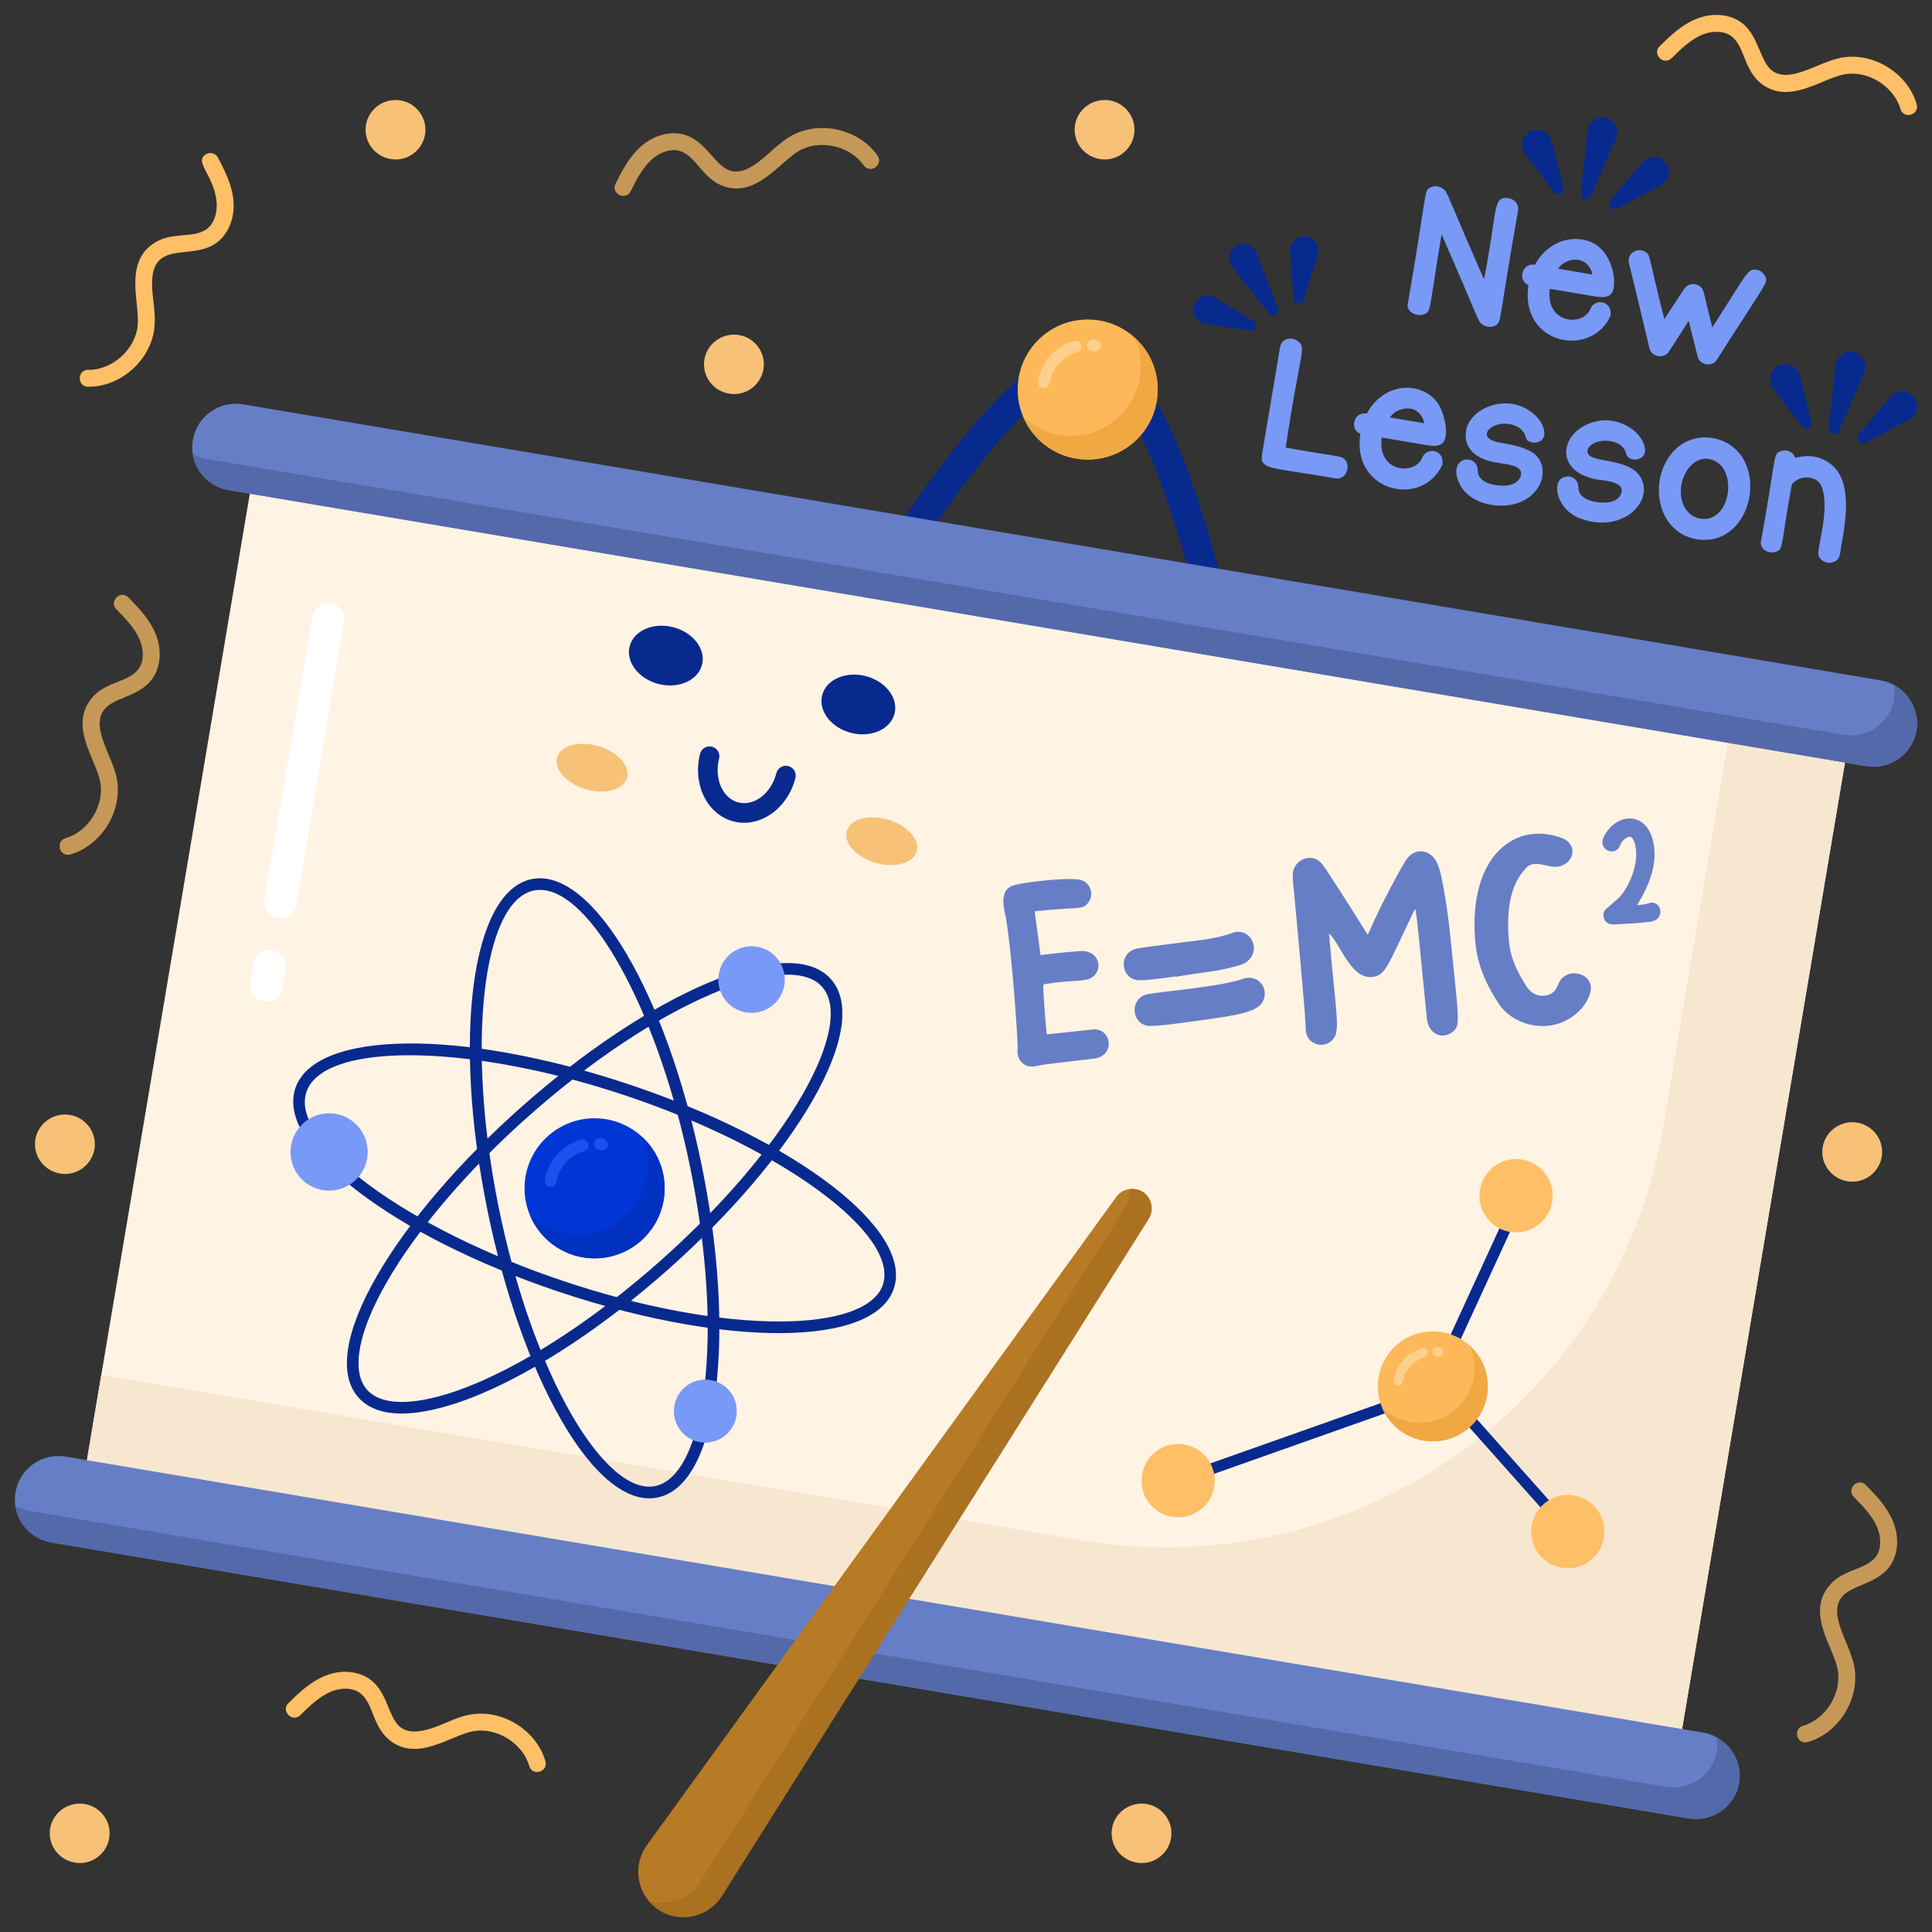 <svg xmlns="http://www.w3.org/2000/svg" enable-background="new 0 0 65 65" viewBox="0 0 65 65"><rect x="0" y="0" width="65" height="65" fill="#333333" stroke="none"/><path fill="#082a8f" d="M40.239,20.127c-1.696-6.528-3.054-7.431-3.559-7.516c-0.506-0.085-2.087,0.322-5.829,5.934l-0.823-0.549
					c3.071-4.605,5.237-6.626,6.816-6.36c1.577,0.266,2.96,2.885,4.352,8.243L40.239,20.127z" class="color474646 svgShape"/><rect width="35.902" height="54.424" x="14.547" y="10.18" fill="#fff3e3" class="colore4e3ff svgShape" transform="rotate(-80.433 32.498 37.392)"/><path fill="#f7e7d0" d="M58.375,23.549l-2.419,14.354c-1.558,9.246-10.318,15.479-19.564,13.92L3.407,46.264l-0.726,4.307
					l53.667,9.045l5.967-35.403L58.375,23.549z" class="colord0d0f7 svgShape"/><path fill="#667ec6" d="M64.475,24.583c-0.134,0.792-0.899,1.328-1.692,1.194L7.694,16.492c-0.803-0.135-1.34-0.891-1.207-1.683
						c0.135-0.803,0.891-1.34,1.693-1.205l55.089,9.285C64.062,23.023,64.61,23.78,64.475,24.583z" class="color8666c6 svgShape"/><path fill="#5369aa" d="M64.48,24.588c-0.134,0.793-0.904,1.318-1.697,1.184L7.699,16.489c-0.637-0.107-1.115-0.602-1.213-1.207
						c0.134,0.076,0.286,0.128,0.455,0.157l55.084,9.284c0.793,0.134,1.565-0.405,1.699-1.197c0.026-0.156,0.027-0.316-0.001-0.468
						C64.263,23.336,64.587,23.952,64.48,24.588z" class="color7553aa svgShape"/><path fill="#667ec6" d="M58.508,59.986c-0.134,0.792-0.899,1.328-1.692,1.194L1.727,51.895c-0.803-0.135-1.34-0.891-1.207-1.683
						c0.135-0.803,0.891-1.34,1.693-1.205l55.089,9.285C58.095,58.426,58.643,59.183,58.508,59.986z" class="color8666c6 svgShape"/><path fill="#5369aa" d="M58.514,59.981c-0.134,0.793-0.906,1.331-1.699,1.197L1.732,51.894c-0.637-0.107-1.113-0.615-1.211-1.22
						c0.134,0.076,0.286,0.128,0.455,0.157l55.084,9.284c0.793,0.134,1.563-0.392,1.697-1.184c0.026-0.156,0.027-0.316-0.001-0.468
						C58.295,58.741,58.619,59.357,58.514,59.981z" class="color7553aa svgShape"/><path fill="#fff" d="M11.579 20.924l-1.605 9.522c-.05.299-.333.49-.632.44C9.054 30.837 8.85 30.564 8.9 30.265l1.605-9.522c.049-.288.333-.49.621-.442C11.425 20.351 11.628 20.636 11.579 20.924zM9.613 32.589l-.112.664c-.049.288-.333.49-.632.44-.288-.049-.49-.333-.442-.621l.112-.664c.049-.288.333-.49.621-.442C9.459 32.016 9.662 32.301 9.613 32.589z" class="colorffffff svgShape"/><path fill="#667ec6" d="M34.39 35.757c-.135-.126-.173-.316-.153-.441.023-.12-.174-3.132-.395-4.446-.005-.105-.327-.967.312-1.097.363-.1 1.885-.278 2.241-.16.315.113.422.527.203.773-.208.238-.3.12-1.681.262-.038.003-.074.009-.106.018l.196 1.467c.331-.037.502-.069 1.325-.136.566-.043.774.477.512.792-.249.306-.694.136-1.739.331-.027.11.091 1.574.115 1.677.245-.018 1.677-.176 1.577-.166.626-.017.729.93-.028.988-1.288.153-1.705.197-1.834.235C34.73 35.9 34.541 35.903 34.39 35.757zM38.225 32.968c-.515-.103-.591-.876-.025-1.041.154-.044.812-.123 2.297-.312.801-.117.948-.251 1.11-.264.622-.05.869.895.09 1.124-.814.227-.771.166-2.135.385l-.001-.01C38.923 32.936 38.403 33.006 38.225 32.968zM38.593 34.509c-.535-.111-.576-.895-.026-1.051.422-.096 2.555-.26 3.274-.535.561-.16.904.435.594.85-.278.347-1.175.431-2.516.62C39.919 34.393 38.781 34.556 38.593 34.509zM48.002 34.224c-.315-3.14-.283-2.943-.377-3.618-.013.001-.023-.001-.03-.008-.934 1.944-.971 2.234-1.457 2.273-.711.058-1.094-1.224-1.424-1.457.009.1.1 1.116.091 1.016.185 1.907.268 2.296.02 2.56-.177.189-.495.225-.714.038-.243-.207-.162-.459-.197-.691 0-.253-.377-4.325-.368-4.225-.039-.495-.146-.816.119-1.082.102-.1.221-.155.356-.166.383-.031.51.274.798.708.189.27 1.132 1.774 1.194 1.874l.059-.111c.342-.82 1.131-2.271 1.25-2.422.201-.285.498-.333.74-.201.288.162.368.502.441.829.129.633.23 1.328.304 2.082.281 2.743.321 2.865.085 3.076C48.595 34.967 48.057 34.873 48.002 34.224zM50.435 33.786c-.552-.836-.755-1.509-.806-2.15-.23-2.857 1.378-4.065 2.975-3.418.424.195.389.719-.045.901-.434.187-.922-.31-1.267.141-.446.506-.555 1.194-.553 1.868.011.763.075 1.211.635 2.085.153.209.34.305.56.287.41-.033.458-.331.512-.431.268-.571 1.218-.336 1.059.315-.127.512-.693 1.069-1.461 1.131C51.486 34.56 50.818 34.336 50.435 33.786zM54.321 31.1c-.199.017-.359-.075-.375-.288-.012-.153.074-.224.175-.304.444-.387.29-.254.324-.282.326-.307.771-1.226.542-1.897-.027-.075-.083-.186-.162-.18-.091.006-.271.137-.318.287-.138.403-.77.18-.547-.292.382-.754 1.361-.899 1.64.096.21.766-.11 1.539-.522 2.214.111-.007.265-.023.365-.058.435-.175.633.53.089.613C55.13 31.057 55.001 31.064 54.321 31.1z" class="color8666c6 svgShape"/><path fill="#082a8f" d="M12.055,47.013c-0.677-0.765-0.453-2.219,0.631-4.096c1.048-1.816,2.783-3.84,4.882-5.697
							c2.099-1.858,4.318-3.332,6.248-4.151c1.994-0.846,3.465-0.89,4.14-0.126c0.678,0.766,0.455,2.221-0.627,4.097
							c-1.047,1.815-2.78,3.838-4.88,5.696l0,0c-2.1,1.858-4.32,3.333-6.25,4.152C14.96,47.414,12.946,48.022,12.055,47.013z
							 M26.902,32.823c-0.696-0.117-1.71,0.087-2.934,0.607c-1.891,0.803-4.072,2.253-6.141,4.084
							c-2.069,1.83-3.774,3.819-4.802,5.6c-0.979,1.694-1.225,3.021-0.677,3.641c0.55,0.62,1.897,0.538,3.698-0.226
							c1.892-0.803,4.074-2.254,6.143-4.085c2.069-1.831,3.774-3.819,4.8-5.598c0.977-1.694,1.222-3.021,0.673-3.642
							C27.487,33.004,27.23,32.878,26.902,32.823z" class="color474646 svgShape"/><path fill="#082a8f" d="M21.597,50.389c-0.867-0.146-1.809-1.045-2.707-2.601c-1.048-1.816-1.933-4.329-2.492-7.077
							c-1.187-5.832-0.532-10.723,1.49-11.135c2.022-0.412,4.54,3.833,5.727,9.666l0,0c0.56,2.748,0.726,5.407,0.471,7.488
							c-0.264,2.151-0.961,3.448-1.964,3.652C21.951,50.418,21.775,50.419,21.597,50.389z M18.362,29.956
							c-0.135-0.023-0.268-0.022-0.397,0.004c-1.747,0.355-2.29,5.243-1.185,10.672c0.551,2.707,1.42,5.178,2.448,6.959
							c0.978,1.694,2.004,2.573,2.815,2.407c0.812-0.165,1.415-1.374,1.653-3.316c0.251-2.04,0.085-4.655-0.466-7.362
							C22.208,34.291,20.063,30.243,18.362,29.956z" class="color474646 svgShape"/><path fill="#082a8f" d="M23.166,44.571c-1.375-0.232-2.846-0.604-4.331-1.1c-5.644-1.888-9.552-4.901-8.898-6.858
							c0.655-1.96,5.591-2.015,11.235-0.127l0,0c5.646,1.889,9.557,4.904,8.901,6.863c-0.324,0.969-1.696,1.502-3.863,1.502
							C25.284,44.851,24.255,44.755,23.166,44.571z M16.803,35.783c-3.422-0.577-6.085-0.264-6.494,0.955
							c-0.565,1.691,3.396,4.605,8.651,6.363c2.619,0.877,5.195,1.359,7.25,1.359c1.956,0,3.229-0.45,3.492-1.234
							c0.566-1.693-3.397-4.609-8.654-6.367C19.577,36.365,18.133,36.007,16.803,35.783z" class="color474646 svgShape"/><path fill="#7999f7" d="M26.388 33.146c-.102.608-.68 1.019-1.288.916-.613-.103-1.019-.68-.916-1.288.103-.613.676-1.025 1.289-.922C26.08 31.956 26.491 32.533 26.388 33.146zM12.352 38.975c-.119.705-.789 1.182-1.495 1.064-.711-.12-1.182-.789-1.064-1.495.12-.711.784-1.189 1.496-1.069C11.995 37.593 12.472 38.264 12.352 38.975zM24.773 47.653c-.097.575-.643.964-1.218.867-.58-.098-.964-.643-.867-1.218.098-.58.639-.97 1.219-.872C24.482 46.527 24.871 47.073 24.773 47.653z" class="color7979f7 svgShape"/><circle cx="20.004" cy="39.979" r="2.356" fill="#0036d6" class="color00d67f svgShape"/><path fill="#0031c1" d="M22.329,40.371c-0.217,1.285-1.431,2.149-2.715,1.932c-0.82-0.138-1.469-0.683-1.773-1.394
						c0.325,0.302,0.735,0.516,1.205,0.595c1.285,0.217,2.499-0.648,2.715-1.932c0.079-0.47,0.011-0.927-0.167-1.333
						C22.165,38.76,22.467,39.552,22.329,40.371z" class="color00c179 svgShape"/><path fill="#1d51ed" d="M20.144 38.687c-.104-.018-.177-.115-.164-.221.014-.109.113-.186.222-.172l.084.012c.108.018.181.121.163.229-.018.108-.121.181-.229.163l-.068-.01C20.15 38.688 20.147 38.687 20.144 38.687zM18.494 39.926c-.108-.018-.181-.121-.163-.229.109-.646.587-1.178 1.218-1.353.105-.031.215.032.244.138.029.106-.032.215-.138.244-.483.135-.85.541-.933 1.037C18.705 39.871 18.602 39.944 18.494 39.926z" class="color1ded93 svgShape"/><polygon fill="#082a8f" points="52.519 51.49 48.526 47.002 48.804 46.754 52.797 51.242" class="color474646 svgShape"/><polygon fill="#082a8f" points="48.609 46.22 48.27 46.064 50.995 40.134 51.333 40.29" class="color474646 svgShape"/><polygon fill="#082a8f" points="40.018 49.879 39.894 49.527 47.747 46.748 47.871 47.099" class="color474646 svgShape"/><circle cx="48.205" cy="46.642" r="1.849" fill="#fcb859" class="colorfc6559 svgShape"/><path fill="#f0a843" d="M50.03,46.95c-0.17,1.008-1.123,1.687-2.132,1.517c-0.644-0.108-1.153-0.536-1.392-1.095
						c0.255,0.237,0.577,0.405,0.946,0.467c1.008,0.17,1.962-0.508,2.132-1.517c0.062-0.369,0.009-0.728-0.131-1.047
						C49.901,45.685,50.138,46.307,50.03,46.95z" class="colorf05543 svgShape"/><path fill="#ffcf8d" d="M48.315 45.628c-.082-.014-.139-.09-.128-.173.011-.085.089-.146.174-.135l.066.009c.085.014.142.095.128.18-.014.085-.095.142-.18.128l-.053-.008C48.32 45.629 48.317 45.628 48.315 45.628zM47.02 46.601c-.085-.014-.142-.095-.128-.18.086-.507.461-.924.956-1.062.082-.024.169.025.192.108.023.083-.025.169-.108.192-.379.106-.667.425-.732.814C47.185 46.558 47.105 46.615 47.02 46.601z" class="colorff8d8d svgShape"/><path fill="#ffbf66" d="M52.221 40.436c-.113.67-.749 1.122-1.419 1.01-.675-.114-1.122-.749-1.01-1.419.114-.675.745-1.129 1.42-1.015C51.882 39.124 52.335 39.76 52.221 40.436zM40.852 50.022c-.113.67-.749 1.122-1.419 1.01-.675-.114-1.122-.749-1.01-1.419.114-.675.745-1.129 1.42-1.015C40.513 48.71 40.966 49.347 40.852 50.022zM53.962 51.736c-.113.67-.749 1.122-1.419 1.01-.675-.114-1.122-.749-1.01-1.419.114-.675.745-1.129 1.42-1.015C53.623 50.425 54.076 51.061 53.962 51.736z" class="colorf9b938 svgShape"/><path fill="#082a8f" d="M26.521,25.774c-0.177-0.045-0.356,0.062-0.401,0.239c-0.172,0.678-0.745,1.119-1.276,0.984
						c-0.531-0.135-0.823-0.796-0.651-1.474c0.045-0.177-0.062-0.356-0.239-0.401s-0.356,0.062-0.401,0.239
						c-0.262,1.031,0.245,2.052,1.129,2.276c0.885,0.225,1.817-0.431,2.079-1.462C26.805,25.999,26.698,25.819,26.521,25.774z" class="color474646 svgShape"/><path fill="#f7c177" d="M30.845 28.627c.098-.408-.356-.882-1.004-1.06-.654-.179-1.26.005-1.357.413-.097.404.351.878 1.005 1.057C30.137 29.214 30.748 29.031 30.845 28.627zM21.1 26.152c.098-.408-.356-.882-1.004-1.06-.654-.179-1.26.005-1.357.413-.097.404.351.878 1.005 1.057C20.392 26.74 21.003 26.557 21.1 26.152z" class="colorf777f1 svgShape"/><path fill="#082a8f" d="M23.619 22.363c.134-.527-.306-1.093-.972-1.262-.673-.171-1.329.116-1.463.643-.135.533.305 1.098.977 1.269C22.828 23.182 23.484 22.895 23.619 22.363zM30.096 24.008c.134-.527-.306-1.093-.972-1.262-.673-.171-1.329.116-1.463.643-.135.533.305 1.098.977 1.269C29.305 24.827 29.961 24.54 30.096 24.008z" class="color474646 svgShape"/><circle cx="36.594" cy="13.105" r="2.356" fill="#fcb859" class="colorfc6559 svgShape"/><path fill="#f0a843" d="M38.918,13.497c-0.217,1.285-1.431,2.149-2.715,1.932c-0.82-0.138-1.469-0.683-1.773-1.394
					c0.325,0.302,0.735,0.516,1.205,0.595c1.285,0.217,2.499-0.648,2.715-1.932c0.079-0.47,0.011-0.927-0.167-1.333
					C38.755,11.885,39.057,12.677,38.918,13.497z" class="colorf05543 svgShape"/><path fill="#ffcf8d" d="M36.734 11.812c-.104-.018-.177-.115-.164-.221.014-.109.113-.186.222-.172l.084.012c.108.018.181.121.163.229s-.121.181-.229.163l-.068-.01C36.74 11.813 36.737 11.813 36.734 11.812zM35.084 13.051c-.108-.018-.181-.121-.163-.229.109-.646.587-1.178 1.218-1.353.105-.031.215.032.244.138.029.106-.032.215-.138.244-.483.135-.85.541-.933 1.037C35.295 12.997 35.192 13.07 35.084 13.051z" class="colorff8d8d svgShape"/><path fill="#b77a25" d="M21.762,62.082l15.793-21.811c0.214-0.295,0.626-0.361,0.921-0.147c0.283,0.205,0.354,0.594,0.171,0.886
					L24.285,63.789c-0.449,0.712-1.39,0.925-2.102,0.476c-0.712-0.449-0.925-1.39-0.476-2.102
					C21.724,62.137,21.744,62.108,21.762,62.082z" class="colorb75f25 svgShape"/><path fill="#aa7121" d="M38.641,41.006L24.283,63.782c-0.441,0.714-1.386,0.929-2.101,0.488c-0.132-0.089-0.26-0.204-0.361-0.315
					c0.637,0.188,1.359-0.052,1.739-0.643l14.361-22.789c0.093-0.158,0.124-0.34,0.072-0.509c0.165-0.026,0.347,0.005,0.49,0.109
					C38.755,40.33,38.824,40.716,38.641,41.006z" class="coloraa5821 svgShape"/><path fill="#7999f7" d="M48.111 6.314c.129-.072.295-.066.439.038.163.118.062.051 1.378 3.044.469-2.361.273-2.824.838-2.724.173.029.336.176.309.406-.651 3.658-.544 3.757-.762 3.874-.13.07-.296.066-.44-.036-.17-.121-.076-.085-1.372-3.031-.413 2.445-.348 2.577-.553 2.673-.283.132-.664-.076-.579-.362C48.021 6.421 47.902 6.43 48.111 6.314zM52.143 9.717c-.163 1.139 1.059 1.293 1.35.707.142-.421.776-.307.689.204-.661 1.446-3.067.952-2.758-1.038-.362-.139-.237-.732.188-.686l.028.005c.535-.97 1.578-1.043 2.112-.636.501.381.635 1.184.51 1.519-.083.22-.339.224-.571.185L52.143 9.717zM52.421 9.041l1.146.193c-.004-.107-.063-.217-.132-.301C53.152 8.588 52.603 8.74 52.421 9.041zM56.814 10.795c-.251.399-.425.662-.662 1.028-.143.258-.584.194-.65-.085L55.5 11.742c-.373-1.571-.466-1.947-.698-2.901-.069-.339.328-.546.586-.345.137.104.07.114.606 2.243.735-1.112.682-1.096.835-1.156.132-.053.262-.029.374.058.148.12.108.246.408 1.375 1.184-1.852 1.184-1.99 1.495-1.939.108.019.207.087.265.19.134.25.134.094-1.621 2.854l.001-.005c-.152.245-.588.159-.638-.127L56.814 10.795zM42.464 15.26l.605-3.592c.058-.299.425-.359.64-.157.233.226.017.401-.454 3.548 1.719.311 1.853.26 1.989.398.23.246.018.72-.334.632l.027.009C42.735 15.701 42.367 15.83 42.464 15.26zM46.488 14.721c-.162 1.145 1.062 1.29 1.349.708.141-.416.775-.313.689.204-.669 1.47-3.062.923-2.759-1.038-.362-.141-.237-.732.188-.686l.029.005c.625-1.147 1.98-1.078 2.443-.26.181.316.353 1.076.078 1.276-.121.092-.321.077-.471.051L46.488 14.721zM46.766 14.046l1.146.193c-.004-.129-.096-.308-.268-.423C47.407 13.657 46.931 13.76 46.766 14.046zM50.599 16.34c.546 0 .694-.44.486-.587-.288-.2-.783-.121-1.222-.33-.363-.17-.576-.442-.549-.846.049-.853 1.477-1.441 2.352-.59.327.318.447.84.009.901-.137.018-.305-.03-.342-.174-.079-.345-.476-.484-.789-.455-.5.038-.843.504-.065.636.382.064.784.146 1.052.311.699.428.395 1.63-.774 1.79-.592.079-1.363-.126-1.65-.712-.454-.947.621-1.058.61-.44l.001-.004C49.727 16.227 50.226 16.344 50.599 16.34zM53.984 16.91c.55 0 .693-.441.486-.587-.143-.099-.353-.144-.526-.162-1.772-.174-1.495-1.731-.204-1.993.8-.16 1.59.414 1.606.984-.002.371-.558.401-.628.132-.147-.644-1.28-.542-1.311-.1.006.441 1.425.158 1.812.914.414.822-.681 1.873-2.07 1.339-.738-.281-.94-1.142-.602-1.35.232-.141.562-.019.556.326l.001-.004C53.112 16.796 53.61 16.916 53.984 16.91zM57.082 18.141c-1.415-.238-1.664-2.167-.668-3.066.681-.615 1.838-.422 2.277.44C59.262 16.623 58.54 18.385 57.082 18.141zM57.544 17.429c.558-.194.727-1.026.506-1.534-.201-.467-.777-.655-1.188-.206-.393.433-.449 1.243.02 1.621C57.063 17.457 57.345 17.497 57.544 17.429zM59.799 18.545c-.262.129-.638-.062-.545-.373L59.249 18.2c.498-2.754.405-2.888.614-3 .079-.041.164-.054.251-.04.123.021.242.105.288.247.242-.07.497-.087.741-.021 1.119.332 1.041 1.583.85 2.723-.1.465-.048.663-.241.771-.244.136-.519.001-.574-.213-.054-.229.427-1.622.085-2.34-.152-.319-.685-.37-.977-.038C59.917 18.301 60.004 18.447 59.799 18.545z" class="color7979f7 svgShape"/><path fill="#082a8f" d="M63.6 13.348l-1.075 1.285c-.063.075-.053.187.022.25.057.048.135.053.197.021l1.482-.782c.248-.131.342-.437.212-.685-.131-.248-.437-.342-.685-.212C63.692 13.256 63.64 13.299 63.6 13.348zM61.754 12.282l-.226 2.12c-.011.1.062.19.162.2.081.009.156-.038.186-.109l.84-1.96c.109-.255-.009-.551-.264-.66-.255-.109-.551.009-.66.264C61.772 12.184 61.76 12.234 61.754 12.282zM59.655 13.064l.962 1.28c.061.081.177.098.258.037.061-.046.086-.123.068-.193l-.391-1.552c-.068-.272-.344-.437-.616-.368C59.589 12.354 59.436 12.769 59.655 13.064zM55.252 5.462l-1.075 1.285c-.063.075-.053.187.022.25.057.048.135.053.197.021l1.482-.782c.248-.131.342-.437.212-.685-.131-.248-.437-.342-.685-.212C55.345 5.37 55.293 5.414 55.252 5.462zM53.407 4.396l-.226 2.12c-.011.1.062.19.162.2.081.009.156-.038.186-.109l.84-1.96c.109-.255-.009-.551-.264-.66-.255-.109-.551.009-.66.264C53.425 4.298 53.412 4.348 53.407 4.396zM51.308 5.178l.962 1.28c.061.081.177.098.258.037.061-.046.086-.123.068-.193l-.391-1.552c-.068-.272-.344-.437-.616-.368-.272.068-.437.344-.368.616C51.238 5.064 51.269 5.126 51.308 5.178zM43.403 8.473l.127 1.578c.007.092.088.161.181.154.07-.006.126-.053.146-.116l.48-1.509c.08-.252-.059-.522-.311-.602-.252-.08-.522.059-.602.311C43.405 8.35 43.398 8.414 43.403 8.473zM41.454 8.978l1.253 1.578c.059.074.167.087.242.028.06-.048.08-.129.053-.197L42.269 8.51c-.095-.245-.371-.365-.616-.27-.245.095-.365.371-.27.616C41.4 8.9 41.425 8.942 41.454 8.978zM40.557 10.896l1.496.225c.095.014.184-.051.198-.147.011-.072-.024-.139-.082-.175l-1.292-.787c-.226-.138-.521-.066-.659.16-.138.226-.066.521.16.659C40.435 10.865 40.497 10.886 40.557 10.896z" class="color474646 svgShape"/><path fill="#ffbf66" d="M2.969 12.444c.806.009 1.583-.686 1.663-1.487.077-.756-.444-2.027.467-2.72C5.706 7.772 6.447 8.037 6.922 7.73c.303-.197.401-.626.363-.963C7.183 5.864 6.492 5.419 6.949 5.181 7.088 5.108 7.26 5.162 7.332 5.301 7.547 5.713 7.791 6.18 7.85 6.703c.07.624-.173 1.214-.619 1.503-.86.56-2.171-.168-2.113 1.445.016.441.127.876.078 1.362-.109 1.096-1.133 2.012-2.234 1.999C2.585 13.006 2.595 12.439 2.969 12.444zM17.804 59.411c-.224-.774-1.113-1.317-1.904-1.162-.745.145-1.813 1.01-2.739.339-.621-.448-.58-1.234-1.012-1.6-.277-.234-.715-.203-1.027-.069-.385.165-.708.48-1.019.785-.269.264-.667-.146-.397-.407.332-.325.709-.693 1.193-.901.577-.247 1.212-.185 1.618.158.886.748.341 2.338 2.435 1.427.265-.114.537-.231.839-.29 1.081-.212 2.253.504 2.559 1.562C18.453 59.617 17.908 59.771 17.804 59.411z" class="colorf9b938 svgShape"/><path fill="#c69858" d="M2.208 28.2c.774-.224 1.317-1.113 1.162-1.904-.145-.745-1.01-1.813-.339-2.739.448-.621 1.234-.58 1.6-1.012.234-.277.203-.715.069-1.027-.165-.385-.48-.708-.785-1.019-.264-.269.146-.667.407-.397.325.332.693.709.901 1.193.247.577.185 1.212-.158 1.618-.242.286-.583.428-.886.553C3.9 23.582 3.637 23.691 3.492 23.89c-.438.605.286 1.528.436 2.297.212 1.081-.504 2.253-1.562 2.559C2.005 28.849 1.848 28.304 2.208 28.2zM60.662 58.062c.774-.224 1.317-1.113 1.162-1.904-.145-.745-1.01-1.813-.339-2.739.448-.621 1.234-.58 1.6-1.012.234-.277.203-.715.069-1.027-.165-.385-.48-.708-.785-1.019-.264-.269.146-.667.407-.397.325.332.693.709.901 1.193.247.577.185 1.212-.158 1.618-.448.53-1.277.569-1.573.978-.434.6.285 1.523.436 2.297.212 1.081-.504 2.253-1.562 2.559C60.457 58.712 60.303 58.166 60.662 58.062z" class="color5bc658 svgShape"/><path fill="#ffbf66" d="M63.938,3.666c-0.224-0.774-1.113-1.317-1.904-1.162c-0.745,0.145-1.813,1.01-2.739,0.339
				c-0.621-0.448-0.58-1.234-1.012-1.6c-0.277-0.234-0.715-0.203-1.027-0.069c-0.385,0.165-0.708,0.48-1.019,0.785
				c-0.269,0.264-0.667-0.146-0.397-0.407c0.332-0.325,0.709-0.693,1.193-0.901c0.577-0.247,1.212-0.185,1.618,0.158
				c0.53,0.448,0.569,1.277,0.978,1.573c0.6,0.434,1.523-0.285,2.297-0.436c1.081-0.212,2.253,0.504,2.559,1.562
				C64.587,3.871,64.042,4.025,63.938,3.666z" class="colorf9b938 svgShape"/><path fill="#c69858" d="M29.057,5.561c-0.462-0.66-1.48-0.886-2.177-0.484c-0.635,0.365-1.405,1.537-2.482,1.206
				c-0.732-0.224-0.948-0.98-1.474-1.187c-0.337-0.132-0.742,0.039-0.995,0.266c-0.311,0.281-0.515,0.683-0.711,1.072
				c-0.169,0.337-0.678,0.078-0.507-0.256c0.21-0.415,0.447-0.885,0.837-1.238c0.466-0.421,1.087-0.567,1.582-0.373
				c0.646,0.252,0.951,1.024,1.434,1.172c0.714,0.219,1.353-0.765,2.032-1.155c0.955-0.55,2.295-0.252,2.927,0.651
				C29.738,5.545,29.272,5.867,29.057,5.561z" class="color5bc658 svgShape"/><path fill="#f7c177" d="M3.191 38.496c0 .549-.451 1-1 1-.563 0-1.014-.451-1.014-1 0-.549.451-1 1.014-1C2.74 37.497 3.191 37.947 3.191 38.496zM3.688 61.68c0 .549-.451 1-1 1-.563 0-1.014-.451-1.014-1 0-.549.451-1 1.014-1C3.238 60.68 3.688 61.131 3.688 61.68zM39.413 61.68c0 .549-.451 1-1 1-.563 0-1.014-.451-1.014-1 0-.549.451-1 1.014-1C38.962 60.68 39.413 61.131 39.413 61.68zM63.323 38.756c0 .549-.451 1-1 1-.563 0-1.014-.451-1.014-1 0-.549.451-1 1.014-1C62.872 37.756 63.323 38.207 63.323 38.756zM14.313 4.365c0 .549-.451 1-1 1-.563 0-1.014-.451-1.014-1 0-.549.451-1 1.014-1C13.862 3.365 14.313 3.816 14.313 4.365zM25.699 12.258c0 .549-.451 1-1 1-.563 0-1.014-.451-1.014-1 0-.549.451-1 1.014-1C25.249 11.258 25.699 11.709 25.699 12.258z" class="colorf777f1 svgShape"/><g class="color000000 svgShape"><path fill="#f7c177" d="M38.169,4.365c0,0.549-0.451,1-1,1c-0.563,0-1.014-0.451-1.014-1c0-0.549,0.451-1,1.014-1
			C37.718,3.365,38.169,3.816,38.169,4.365z" class="colorf777f1 svgShape"/></g></svg>